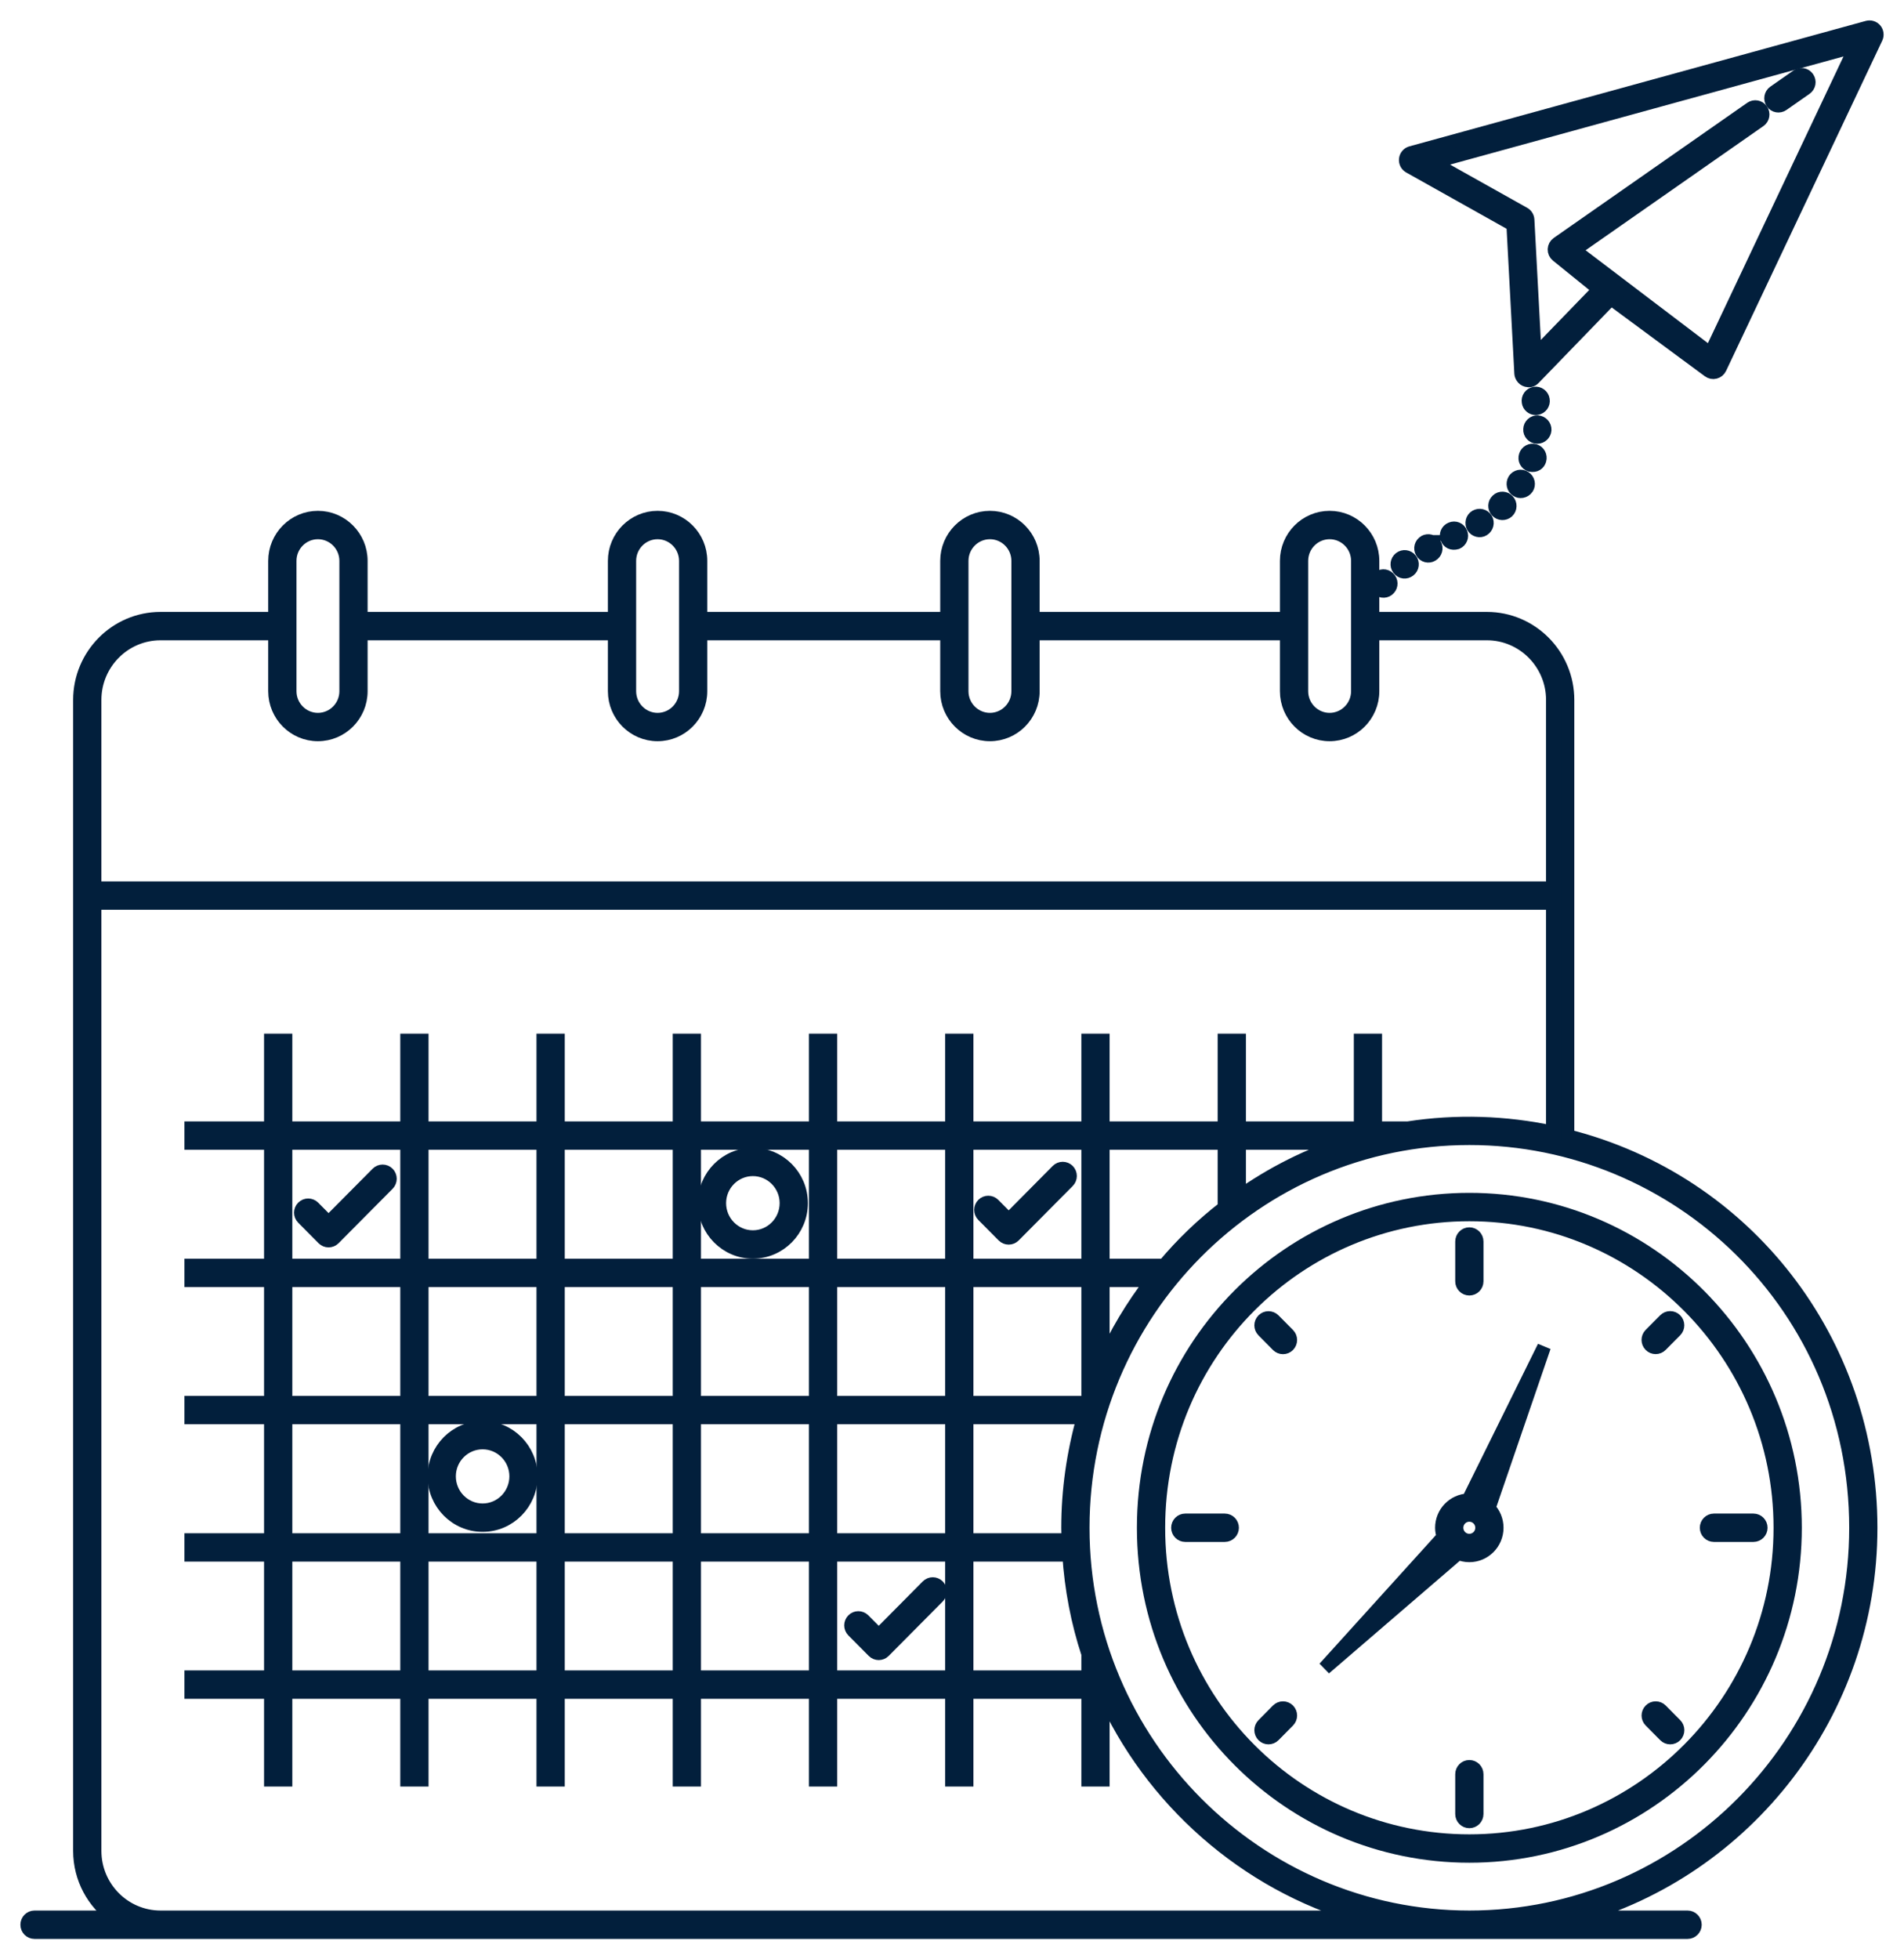 <?xml version="1.0" encoding="UTF-8"?>
<svg width="70px" height="72px" viewBox="0 0 70 72" version="1.1" xmlns="http://www.w3.org/2000/svg" xmlns:xlink="http://www.w3.org/1999/xlink">
    <title>ico-plan-your-trip</title>
    <g id="Plan-your-trip" stroke="none" stroke-width="1" fill="none" fill-rule="evenodd">
        <g id="N2-Plan-your-trip-&gt;-About-Spain" transform="translate(-765, -879)" fill="#021F3C" fill-rule="nonzero" stroke="#021F3C" stroke-width="0.5">
            <g id="Group-12" transform="translate(320, 880)">
                <g id="ico-plan-your-trip" transform="translate(446, 0)">
                    <path d="M64.536,2.836 L65.384,2.244 C65.507,2.158 65.537,1.989 65.452,1.866 C65.367,1.742 65.199,1.713 65.077,1.797 L64.228,2.39 C64.106,2.475 64.076,2.644 64.161,2.767 C64.247,2.892 64.415,2.92 64.536,2.836 Z" id="Path"></path>
                    <path d="M26.679,41.427 C25.702,41.427 24.907,42.228 24.907,43.212 C24.907,44.2 25.702,45.003 26.679,45.003 C27.657,45.003 28.452,44.2 28.452,43.212 C28.452,42.228 27.657,41.427 26.679,41.427 Z M26.679,44.46 C25.999,44.46 25.445,43.901 25.445,43.212 C25.445,42.527 25.999,41.969 26.679,41.969 C27.36,41.969 27.913,42.527 27.913,43.212 C27.913,43.901 27.36,44.46 26.679,44.46 Z" id="Shape"></path>
                    <path d="M16.743,51.466 C15.765,51.466 14.97,52.267 14.97,53.251 C14.97,54.239 15.765,55.042 16.743,55.042 C17.72,55.042 18.515,54.239 18.515,53.251 C18.515,52.267 17.72,51.466 16.743,51.466 Z M16.743,54.499 C16.062,54.499 15.509,53.94 15.509,53.251 C15.509,52.566 16.062,52.009 16.743,52.009 C17.423,52.009 17.977,52.566 17.977,53.251 C17.977,53.94 17.423,54.499 16.743,54.499 Z" id="Shape"></path>
                    <path d="M51.28,19.283 C51.353,19.422 51.524,19.463 51.646,19.386 C51.776,19.31 51.824,19.148 51.749,19.017 C51.673,18.887 51.506,18.844 51.377,18.914 L51.382,18.914 C51.247,18.99 51.205,19.158 51.28,19.283 Z" id="Path"></path>
                    <path d="M50.057,20.629 C50.159,20.52 50.154,20.352 50.046,20.249 C49.938,20.14 49.771,20.146 49.669,20.255 L49.664,20.255 C49.561,20.363 49.567,20.537 49.674,20.64 C49.796,20.749 49.961,20.736 50.057,20.629 Z" id="Path"></path>
                    <path d="M50.806,19.951 C50.924,19.859 50.946,19.69 50.854,19.571 C50.763,19.452 50.595,19.43 50.477,19.522 C50.359,19.614 50.337,19.782 50.429,19.902 C50.526,20.03 50.689,20.043 50.806,19.951 Z" id="Path"></path>
                    <path d="M52.562,18.936 C52.697,18.876 52.762,18.719 52.702,18.583 C52.649,18.442 52.487,18.377 52.352,18.437 C52.212,18.491 52.148,18.654 52.207,18.789 C52.257,18.909 52.376,18.989 52.562,18.936 Z" id="Path"></path>
                    <path d="M55.251,14.774 C55.24,14.92 55.359,15.05 55.504,15.056 C55.51,15.056 55.515,15.056 55.521,15.056 C55.661,15.056 55.779,14.942 55.79,14.801 C55.795,14.649 55.682,14.524 55.531,14.513 C55.386,14.508 55.256,14.622 55.251,14.774 Z" id="Path"></path>
                    <path d="M55.09,15.745 C55.041,15.892 55.122,16.043 55.267,16.087 C55.45,16.122 55.567,16.028 55.601,15.903 C55.644,15.761 55.564,15.609 55.423,15.566 C55.278,15.523 55.132,15.604 55.09,15.745 Z" id="Path"></path>
                    <path d="M55.418,13.461 C55.273,13.488 55.17,13.623 55.197,13.775 C55.213,13.905 55.332,14.003 55.461,14.003 C55.472,14.003 55.488,14.003 55.504,13.998 C55.65,13.976 55.752,13.835 55.725,13.688 C55.704,13.542 55.564,13.439 55.418,13.461 Z" id="Path"></path>
                    <path d="M54.421,17.791 C54.529,17.688 54.534,17.514 54.432,17.406 C54.335,17.297 54.162,17.286 54.055,17.389 C53.941,17.492 53.936,17.666 54.039,17.775 C54.138,17.884 54.31,17.891 54.421,17.791 Z" id="Path"></path>
                    <path d="M53.532,18.453 C53.662,18.372 53.705,18.209 53.629,18.078 C53.548,17.948 53.387,17.91 53.257,17.986 C53.128,18.062 53.091,18.231 53.166,18.361 C53.239,18.484 53.409,18.531 53.532,18.453 Z" id="Path"></path>
                    <path d="M54.68,16.635 C54.604,16.765 54.637,16.934 54.766,17.01 C54.864,17.083 55.045,17.068 55.138,16.928 C55.219,16.803 55.181,16.635 55.052,16.554 C54.928,16.472 54.761,16.51 54.68,16.635 Z" id="Path"></path>
                    <path d="M67.938,0.097 C67.87,0.016 67.761,-0.018 67.66,0.01 L50.879,4.62 C50.773,4.649 50.696,4.74 50.683,4.849 C50.67,4.959 50.723,5.065 50.819,5.119 L54.632,7.256 L54.924,12.724 C54.928,12.797 54.986,12.932 55.126,12.969 C55.215,12.992 55.301,12.987 55.386,12.901 C55.439,12.847 58.28,9.914 58.226,9.967 L61.829,12.627 C61.894,12.675 61.978,12.692 62.054,12.671 C62.132,12.651 62.197,12.598 62.232,12.524 L67.974,0.388 C68.019,0.292 68.005,0.179 67.938,0.097 Z M61.885,11.995 C61.884,11.995 61.882,11.992 61.88,11.991 C61.882,11.993 61.884,11.994 61.885,11.995 C61.875,11.988 61.868,11.982 61.861,11.977 C61.862,11.978 61.864,11.979 61.865,11.98 C61.86,11.976 61.855,11.972 61.848,11.967 C61.841,11.961 61.836,11.958 61.83,11.954 C61.832,11.954 61.832,11.955 61.834,11.956 C61.827,11.951 61.822,11.947 61.814,11.941 C61.81,11.938 61.807,11.936 61.806,11.935 C61.54,11.733 60.482,10.93 56.87,8.188 L63.688,3.428 C63.81,3.343 63.84,3.174 63.755,3.051 C63.67,2.927 63.502,2.897 63.38,2.982 L56.266,7.949 C56.197,7.997 56.154,8.077 56.15,8.162 C56.148,8.248 56.185,8.33 56.251,8.383 L57.797,9.633 L55.429,12.077 L55.162,7.077 C55.157,6.984 55.105,6.9 55.024,6.855 L51.658,4.969 L67.235,0.689 L61.885,11.995 Z" id="Shape"></path>
                    <path d="M61.88,11.991 C61.876,11.988 61.871,11.984 61.865,11.98 C61.871,11.985 61.876,11.988 61.88,11.991 Z" id="Path"></path>
                    <path d="M61.806,11.935 C61.808,11.937 61.812,11.939 61.814,11.941 C61.818,11.944 61.823,11.948 61.83,11.954 C61.814,11.941 61.802,11.932 61.806,11.935 Z" id="Path"></path>
                    <path d="M31.116,59.674 C31.221,59.78 31.391,59.78 31.496,59.674 L33.483,57.673 C33.589,57.567 33.589,57.395 33.483,57.289 C33.378,57.183 33.208,57.183 33.102,57.289 L31.306,59.099 L30.747,58.536 C30.642,58.43 30.471,58.43 30.366,58.536 C30.261,58.642 30.261,58.814 30.366,58.92 L31.116,59.674 Z" id="Path"></path>
                    <path d="M56.629,40.746 L56.629,32.182 L56.629,24.721 C56.629,23.075 55.299,21.736 53.665,21.736 L49.46,21.736 C49.46,21.524 49.46,19.514 49.46,19.61 C49.46,18.735 48.753,18.022 47.883,18.022 C47.013,18.022 46.306,18.735 46.306,19.61 L46.306,21.736 L36.972,21.736 L36.972,19.61 C36.972,18.735 36.265,18.022 35.395,18.022 C34.525,18.022 33.817,18.735 33.817,19.61 L33.817,21.736 L24.753,21.736 L24.753,19.61 C24.753,18.735 24.046,18.022 23.176,18.022 C22.307,18.022 21.599,18.735 21.599,19.61 L21.599,21.736 L12.265,21.736 L12.265,19.61 C12.265,18.735 11.558,18.022 10.688,18.022 C9.819,18.022 9.111,18.735 9.111,19.61 L9.111,21.736 L4.902,21.736 C3.269,21.736 1.939,23.075 1.939,24.721 L1.939,32.182 L1.939,67.015 C1.939,68.025 2.44,68.917 3.204,69.457 L0.269,69.457 C0.12,69.457 0,69.579 0,69.729 C0,69.879 0.12,70 0.269,70 C15.001,70 47.191,70 61.043,70 C61.192,70 61.313,69.879 61.313,69.729 C61.313,69.579 61.192,69.457 61.043,69.457 L56.962,69.457 C63.188,67.716 67.773,61.96 67.773,55.142 C67.773,48.288 63.199,42.404 56.629,40.746 Z M46.845,19.61 C46.845,19.034 47.31,18.565 47.883,18.565 C48.455,18.565 48.922,19.034 48.922,19.61 L48.922,24.4 C48.922,24.976 48.455,25.446 47.883,25.446 C47.31,25.446 46.845,24.976 46.845,24.4 L46.845,19.61 Z M34.356,19.61 C34.356,19.034 34.822,18.565 35.395,18.565 C35.967,18.565 36.433,19.034 36.433,19.61 L36.433,24.4 C36.433,24.976 35.967,25.446 35.395,25.446 C34.822,25.446 34.356,24.976 34.356,24.4 L34.356,19.61 Z M22.138,19.61 C22.138,19.034 22.604,18.565 23.176,18.565 C23.749,18.565 24.215,19.034 24.215,19.61 C24.215,19.749 24.215,24.563 24.215,24.4 C24.215,24.976 23.749,25.446 23.176,25.446 C22.604,25.446 22.138,24.976 22.138,24.4 C22.138,24.245 22.138,19.443 22.138,19.61 Z M9.65,19.61 C9.65,19.034 10.116,18.565 10.688,18.565 C11.261,18.565 11.727,19.034 11.727,19.61 C11.727,19.749 11.727,24.572 11.727,24.4 C11.727,24.976 11.261,25.446 10.688,25.446 C10.116,25.446 9.65,24.976 9.65,24.4 L9.65,19.61 Z M2.478,24.721 C2.478,23.374 3.565,22.279 4.902,22.279 L9.111,22.279 L9.111,24.4 C9.111,25.276 9.819,25.988 10.688,25.988 C11.558,25.988 12.265,25.276 12.265,24.4 L12.265,22.279 L21.599,22.279 L21.599,24.4 C21.599,25.276 22.307,25.988 23.176,25.988 C24.046,25.988 24.753,25.276 24.753,24.4 L24.753,22.279 L33.817,22.279 L33.817,24.4 C33.817,25.276 34.525,25.988 35.395,25.988 C36.265,25.988 36.972,25.276 36.972,24.4 L36.972,22.279 L46.306,22.279 L46.306,24.4 C46.306,25.276 47.013,25.988 47.883,25.988 C48.753,25.988 49.46,25.276 49.46,24.4 L49.46,22.279 L53.665,22.279 C55.002,22.279 56.09,23.374 56.09,24.721 L56.09,31.64 L2.478,31.64 L2.478,24.721 L2.478,24.721 Z M48.967,69.457 L4.902,69.457 C3.565,69.457 2.478,68.362 2.478,67.015 L2.478,32.182 L56.09,32.182 L56.09,40.616 C54.363,40.241 52.525,40.185 50.767,40.458 L49.561,40.458 L49.561,37.234 L49.023,37.234 L49.023,40.458 L44.556,40.458 L44.556,37.234 L44.017,37.234 L44.017,40.458 L39.544,40.458 L39.544,37.234 L39.006,37.234 L39.006,40.458 L34.538,40.458 L34.538,37.235 L33.999,37.235 L33.999,40.458 L29.53,40.458 L29.53,37.235 L28.991,37.235 L28.991,40.458 L24.521,40.458 L24.521,37.235 L23.983,37.235 L23.983,40.458 L19.513,40.458 L19.513,37.235 L18.974,37.235 L18.974,40.458 L14.505,40.458 L14.505,37.235 L13.966,37.235 L13.966,40.458 L9.497,40.458 L9.497,37.235 L8.958,37.235 L8.958,40.458 L6.031,40.458 L6.031,41 L8.958,41 L8.958,45.504 L6.031,45.504 L6.031,46.047 L8.958,46.047 L8.958,50.546 L6.031,50.546 L6.031,51.088 L8.958,51.088 L8.958,55.593 L6.031,55.593 L6.031,56.135 L8.958,56.135 L8.958,60.634 L6.031,60.634 L6.031,61.177 L8.958,61.177 L8.958,64.4 L9.497,64.4 L9.497,61.177 L13.966,61.177 L13.966,64.4 L14.505,64.4 L14.505,61.177 L18.974,61.177 L18.974,64.4 L19.513,64.4 L19.513,61.177 L23.983,61.177 L23.983,64.4 L24.521,64.4 L24.521,61.177 L28.991,61.177 L28.991,64.4 L29.53,64.4 L29.53,61.177 L33.999,61.177 L33.999,64.4 L34.538,64.4 L34.538,61.177 L39.006,61.177 L39.006,64.4 L39.544,64.4 L39.544,61.177 L39.546,61.177 C41.301,65.14 44.792,68.222 48.967,69.419 L48.967,69.457 L48.967,69.457 Z M48.499,41 C47.09,41.454 45.769,42.118 44.556,42.977 L44.556,41 L48.499,41 Z M39.544,45.504 L39.544,41 L44.017,41 L44.017,43.377 C43.202,44.008 42.458,44.723 41.804,45.504 L39.544,45.504 L39.544,45.504 Z M41.364,46.047 C40.632,46.992 40.022,48.012 39.544,49.093 L39.544,46.047 L41.364,46.047 Z M38.278,55.593 L34.538,55.593 L34.538,51.088 L38.832,51.088 C38.463,52.404 38.267,53.765 38.267,55.142 C38.267,55.294 38.274,55.443 38.278,55.593 Z M38.305,56.135 C38.387,57.381 38.619,58.605 39.006,59.777 L39.006,60.634 L34.538,60.634 L34.538,56.135 L38.305,56.135 Z M34.538,50.546 L34.538,46.047 L39.006,46.047 L39.006,50.501 C39,50.516 38.996,50.531 38.991,50.546 L34.538,50.546 Z M34.538,45.504 L34.538,41 L39.006,41 L39.006,45.504 L34.538,45.504 Z M29.53,55.593 L29.53,51.088 L33.999,51.088 L33.999,55.593 L29.53,55.593 Z M33.999,56.135 L33.999,60.634 L29.53,60.634 L29.53,56.135 L33.999,56.135 Z M29.53,50.546 L29.53,46.047 L33.999,46.047 L33.999,50.546 L29.53,50.546 Z M29.53,45.504 L29.53,41 L33.999,41 L33.999,45.504 L29.53,45.504 Z M24.521,55.593 L24.521,51.088 L28.991,51.088 L28.991,55.593 L24.521,55.593 Z M28.991,56.135 L28.991,60.634 L24.521,60.634 L24.521,56.135 L28.991,56.135 Z M24.521,50.546 L24.521,46.047 L28.991,46.047 L28.991,50.546 L24.521,50.546 Z M24.521,45.504 L24.521,41 L28.991,41 L28.991,45.504 L24.521,45.504 Z M19.513,55.593 L19.513,51.088 L23.983,51.088 L23.983,55.593 L19.513,55.593 Z M23.983,56.135 L23.983,60.634 L19.513,60.634 L19.513,56.135 L23.983,56.135 Z M19.513,50.546 L19.513,46.047 L23.983,46.047 L23.983,50.546 L19.513,50.546 Z M19.513,45.504 L19.513,41 L23.983,41 L23.983,45.504 L19.513,45.504 Z M14.505,55.593 L14.505,51.088 L18.974,51.088 L18.974,55.593 L14.505,55.593 Z M18.974,56.135 L18.974,60.634 L14.505,60.634 L14.505,56.135 L18.974,56.135 Z M14.505,50.546 L14.505,46.047 L18.974,46.047 L18.974,50.546 L14.505,50.546 Z M14.505,45.504 L14.505,41 L18.974,41 L18.974,45.504 L14.505,45.504 Z M9.497,55.593 L9.497,51.088 L13.966,51.088 L13.966,55.593 L9.497,55.593 Z M13.966,56.135 L13.966,60.634 L9.497,60.634 L9.497,56.135 L13.966,56.135 Z M9.497,50.546 L9.497,46.047 L13.966,46.047 L13.966,50.546 L9.497,50.546 Z M9.497,45.504 L9.497,41 L13.966,41 L13.966,45.504 L9.497,45.504 Z M53.021,69.457 C45.239,69.457 38.806,63.076 38.806,55.142 C38.806,47.233 45.182,40.827 53.021,40.827 C60.7,40.827 67.235,47.019 67.235,55.142 C67.235,63.036 60.858,69.457 53.021,69.457 Z" id="Shape"></path>
                    <path d="M53.021,43.084 C46.465,43.084 41.048,48.4 41.048,55.142 C41.048,61.88 46.462,67.2 53.021,67.2 C59.622,67.2 64.993,61.791 64.993,55.142 C64.993,48.493 59.622,43.084 53.021,43.084 Z M53.021,66.657 C46.746,66.657 41.587,61.564 41.587,55.142 C41.587,48.696 46.766,43.627 53.021,43.627 C59.325,43.627 64.454,48.793 64.454,55.142 C64.454,61.491 59.325,66.657 53.021,66.657 Z" id="Shape"></path>
                    <path d="M53.02,46.356 C53.169,46.356 53.29,46.235 53.29,46.085 L53.29,44.623 C53.29,44.473 53.169,44.351 53.02,44.351 C52.871,44.351 52.751,44.473 52.751,44.623 L52.751,46.085 C52.751,46.235 52.871,46.356 53.02,46.356 Z" id="Path"></path>
                    <path d="M53.02,63.926 C52.871,63.926 52.751,64.048 52.751,64.198 L52.751,65.66 C52.751,65.81 52.871,65.931 53.02,65.931 C53.169,65.931 53.29,65.81 53.29,65.66 L53.29,64.198 C53.29,64.048 53.169,63.926 53.02,63.926 Z" id="Path"></path>
                    <path d="M44.028,54.87 L42.576,54.87 C42.427,54.87 42.307,54.991 42.307,55.141 C42.307,55.291 42.427,55.412 42.576,55.412 L44.028,55.412 C44.177,55.412 44.298,55.291 44.298,55.141 C44.298,54.991 44.177,54.87 44.028,54.87 Z" id="Path"></path>
                    <path d="M63.464,54.87 L62.012,54.87 C61.863,54.87 61.743,54.991 61.743,55.141 C61.743,55.291 61.863,55.412 62.012,55.412 L63.464,55.412 C63.613,55.412 63.734,55.291 63.734,55.141 C63.734,54.991 63.613,54.87 63.464,54.87 Z" id="Path"></path>
                    <path d="M45.826,47.512 C45.72,47.406 45.55,47.406 45.445,47.512 C45.339,47.618 45.339,47.789 45.445,47.895 L45.978,48.433 C46.031,48.486 46.1,48.512 46.169,48.512 C46.238,48.512 46.307,48.486 46.359,48.433 C46.464,48.327 46.464,48.155 46.359,48.049 L45.826,47.512 Z" id="Path"></path>
                    <path d="M60.062,61.849 C59.956,61.743 59.786,61.743 59.681,61.849 C59.575,61.955 59.575,62.127 59.681,62.233 L60.215,62.771 C60.32,62.877 60.49,62.877 60.596,62.771 C60.701,62.665 60.701,62.493 60.596,62.387 L60.062,61.849 Z" id="Path"></path>
                    <path d="M45.978,61.849 L45.445,62.387 C45.339,62.493 45.339,62.665 45.445,62.771 C45.55,62.877 45.72,62.877 45.826,62.771 L46.359,62.233 C46.464,62.127 46.464,61.955 46.359,61.849 C46.254,61.743 46.083,61.743 45.978,61.849 Z" id="Path"></path>
                    <path d="M60.06,48.43 L60.594,47.893 C60.699,47.787 60.699,47.615 60.594,47.509 C60.489,47.403 60.318,47.403 60.213,47.509 L59.679,48.046 C59.574,48.152 59.574,48.324 59.679,48.43 C59.784,48.536 59.955,48.536 60.06,48.43 Z" id="Path"></path>
                    <path d="M12.876,42.124 L11.079,43.933 L10.521,43.371 C10.415,43.265 10.245,43.265 10.14,43.371 C10.034,43.477 10.034,43.648 10.14,43.754 L10.889,44.509 C10.994,44.615 11.165,44.615 11.27,44.509 L13.257,42.508 C13.362,42.402 13.362,42.23 13.257,42.124 C13.152,42.018 12.981,42.018 12.876,42.124 Z" id="Path"></path>
                    <path d="M37.88,42.022 L36.084,43.832 L35.525,43.269 C35.42,43.163 35.249,43.163 35.144,43.269 C35.039,43.375 35.039,43.547 35.144,43.653 L35.893,44.407 C35.999,44.513 36.169,44.513 36.274,44.407 L38.261,42.406 C38.366,42.3 38.366,42.128 38.261,42.022 C38.156,41.916 37.985,41.916 37.88,42.022 Z" id="Path"></path>
                    <path d="M55.768,48.492 L52.982,54.13 C52.443,54.15 52.011,54.594 52.011,55.141 C52.011,55.258 52.035,55.369 52.071,55.473 L47.697,60.303 L52.617,56.071 C52.74,56.125 52.876,56.156 53.019,56.156 C53.575,56.156 54.027,55.701 54.027,55.141 C54.027,54.862 53.914,54.609 53.732,54.425 L55.768,48.492 Z M53.019,55.613 C52.76,55.613 52.55,55.402 52.55,55.141 C52.55,54.881 52.76,54.669 53.019,54.669 C53.278,54.669 53.488,54.881 53.488,55.141 C53.488,55.402 53.278,55.613 53.019,55.613 Z" id="Shape"></path>
                </g>
            </g>
        </g>
    </g>
</svg>
